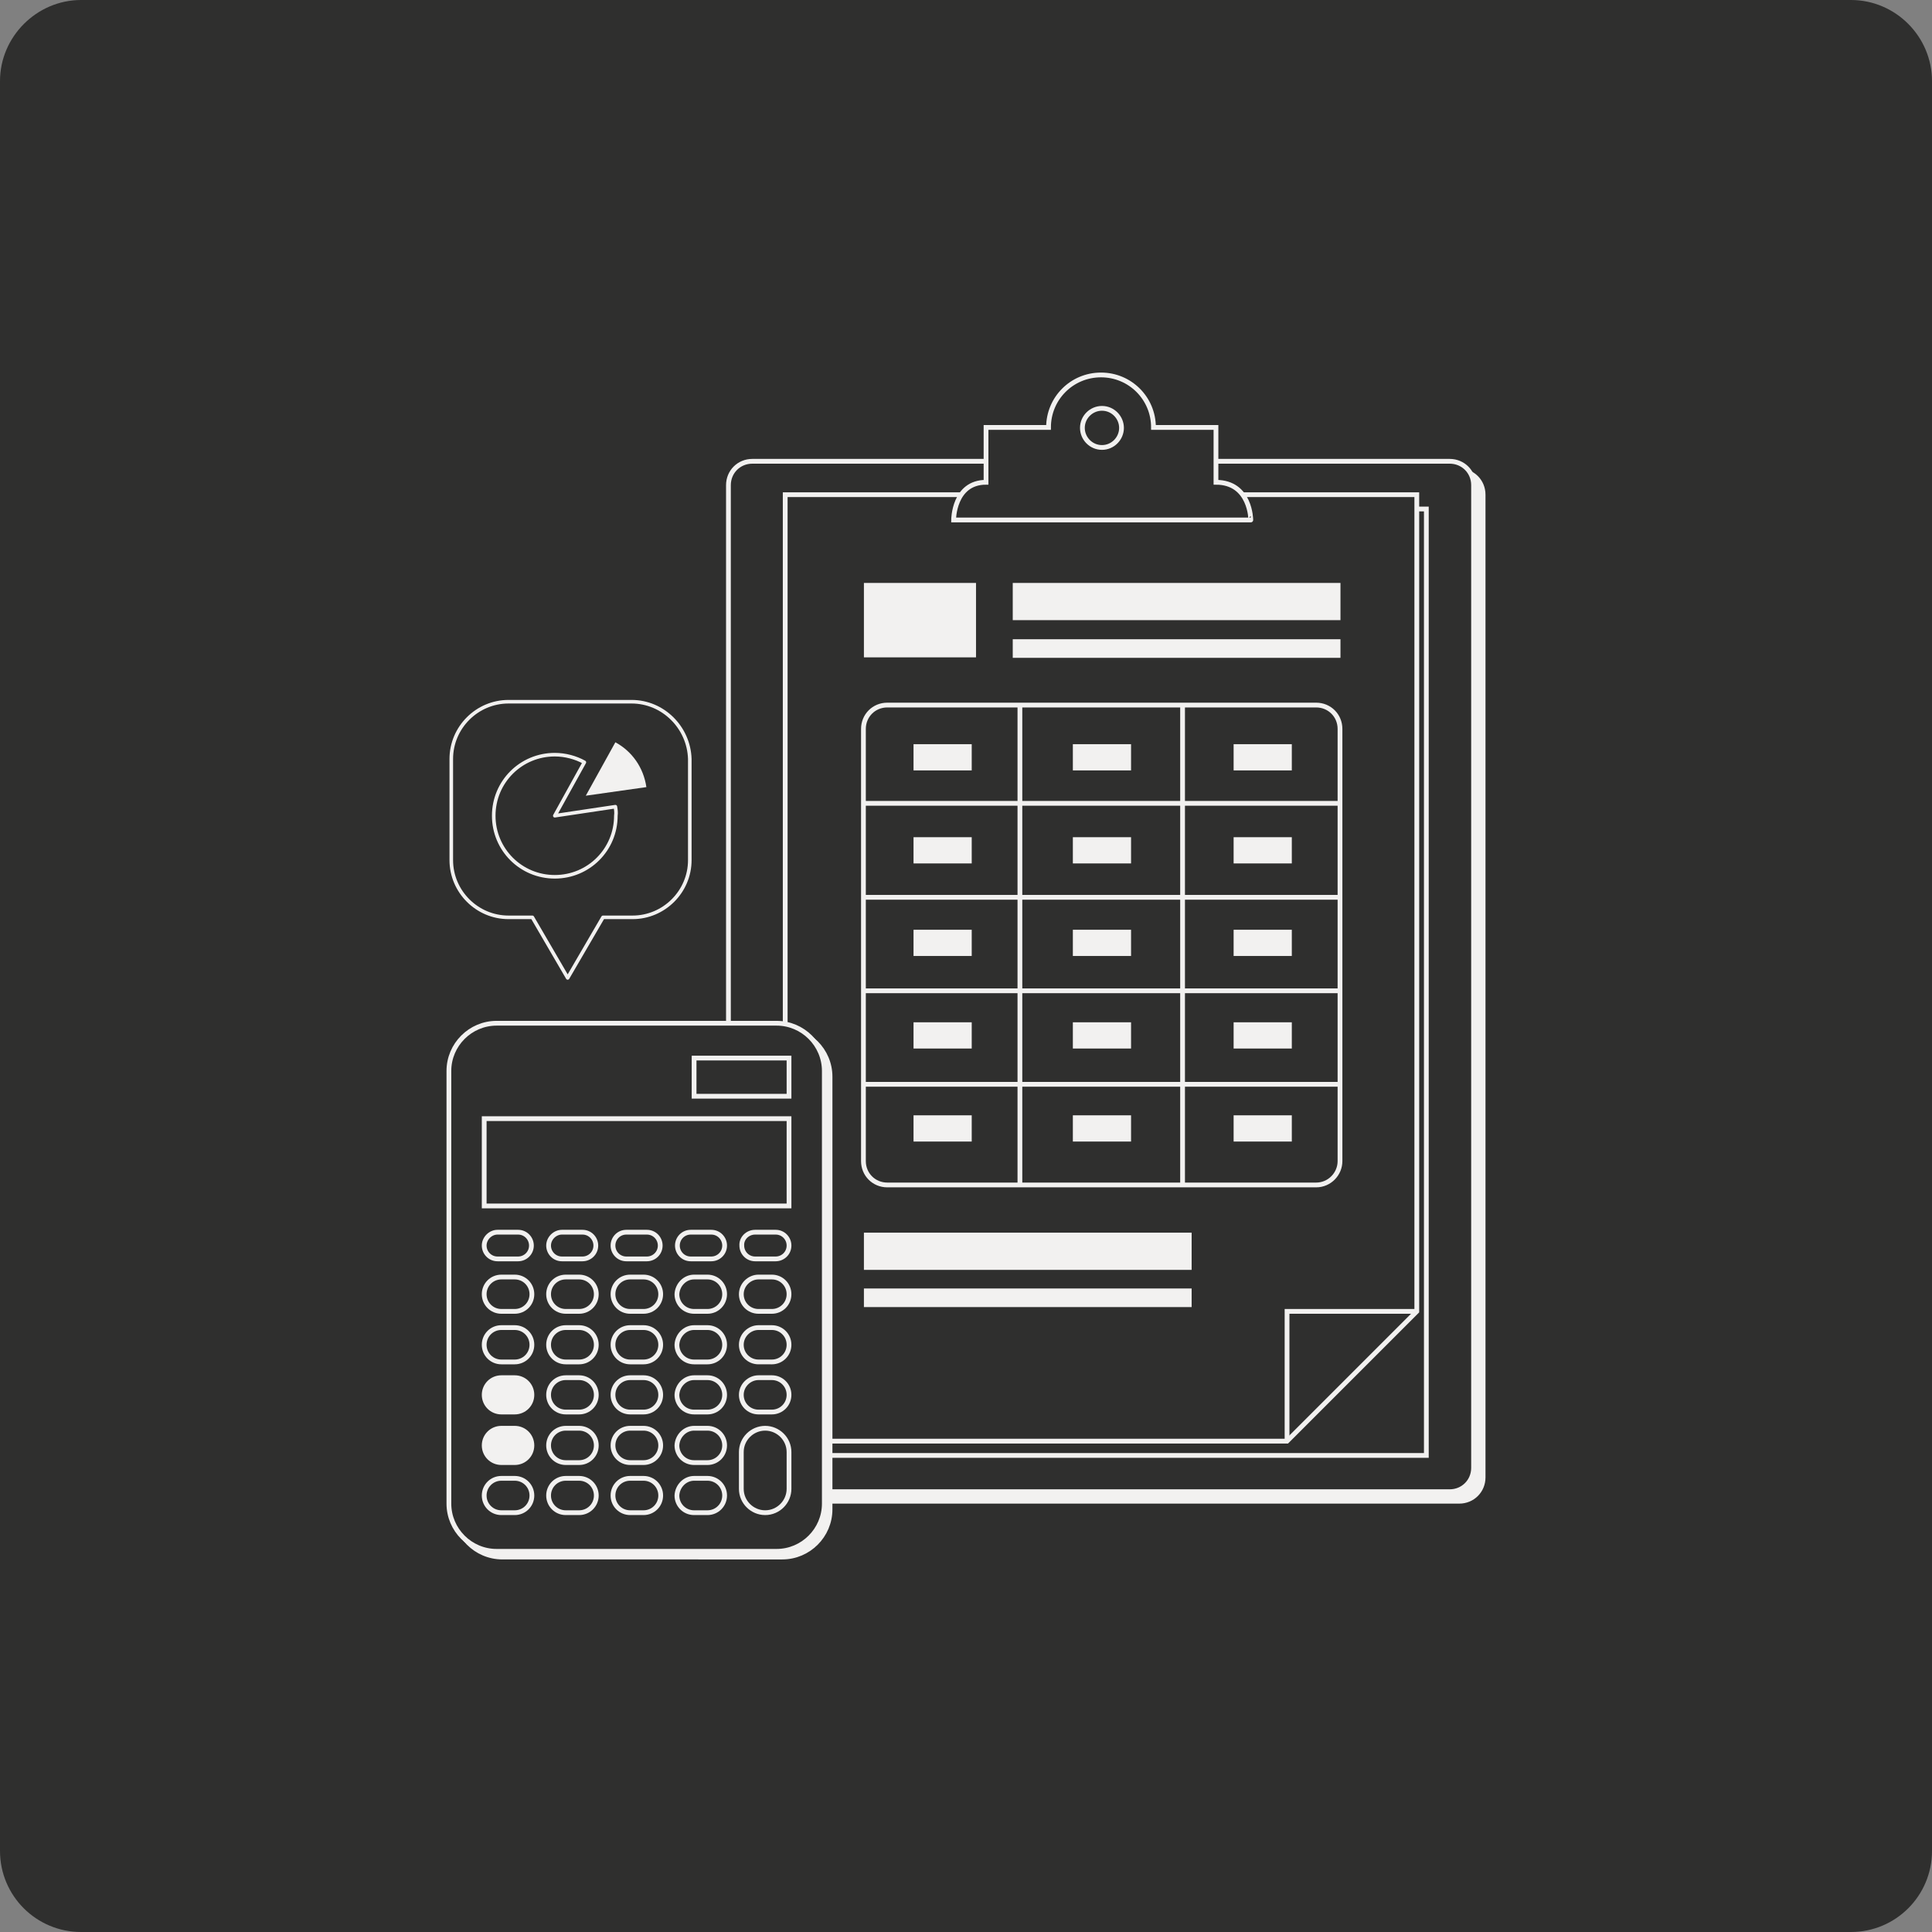 <?xml version="1.0" encoding="utf-8"?>
<svg xmlns="http://www.w3.org/2000/svg" xmlns:xlink="http://www.w3.org/1999/xlink" version="1.1" x="0px" y="0px" viewBox="0 0 405 405" style="enable-background:new 0 0 405 405;">
<rect x="0" y="0" width="405" height="405" fill="#808080" stroke="none"/>
<style type="text/css">
	.st0{fill:#2F2F2E;}
	.st1{fill:#F2F1F0;stroke:#F2F1F0;stroke-miterlimit:10;}
	.st2{fill:#2F2F2E;stroke:#F2F1F0;stroke-miterlimit:10;}
	.st3{fill:#F2F1F0;}
	.st4{fill:none;stroke:#F2F1F0;stroke-miterlimit:10;}
	.st5{fill:#2F2F2E;stroke:#F2F1F0;stroke-width:0.75;stroke-linecap:round;stroke-linejoin:round;stroke-miterlimit:10;}
	.st6{fill:none;stroke:#F2F1F0;stroke-width:0.75;stroke-linecap:round;stroke-linejoin:round;stroke-miterlimit:10;}
</style>
<g id="Calque_1">
	<path class="st0" d="M388,405H17c-9.4,0-17-7.6-17-17V17C0,7.7,7.7,0,17,0h371c9.4,0,17,7.7,17,17v371C405,397.4,397.4,405,388,405&#xA;		z"/>
</g>
<g id="Calque_2">
	<g>
		<path class="st1" d="M257.9,98.7h48c2.8,0,5,2.2,5,5v206c0,2.8-2.2,5-5,5H159.7c-2.8,0-5-2.2-5-5v-206c0-2.8,2.2-5,5-5h48"/>
		<path class="st2" d="M254.9,96.7h49c2.8,0,5,2.2,5,5v206c0,2.8-2.2,5-5,5H157.7c-2.8,0-5-2.2-5-5v-206c0-2.8,2.2-5,5-5h48.8"/>
		<rect x="212.3" y="122.2" class="st3" width="68.7" height="7.8"/>
		<rect x="212.3" y="134" class="st3" width="68.7" height="3.9"/>
		<rect x="181.1" y="258.4" class="st3" width="68.7" height="7.8"/>
		<rect x="181.1" y="270.1" class="st3" width="68.7" height="3.9"/>
		<path class="st4" d="M275.9,248.4h-89.9c-2.8,0-5-2.2-5-5v-90.6c0-2.8,2.2-5,5-5h89.9c2.8,0,5,2.2,5,5v90.6&#xA;			C280.9,246.1,278.7,248.4,275.9,248.4z"/>
		<line class="st4" x1="181.1" y1="168.4" x2="280.9" y2="168.4"/>
		<line class="st4" x1="181.1" y1="188.1" x2="280.9" y2="188.1"/>
		<line class="st4" x1="181.1" y1="207.7" x2="280.9" y2="207.7"/>
		<line class="st4" x1="181.1" y1="227.3" x2="280.9" y2="227.3"/>
		<polyline class="st4" points="260.4,103.7 297,103.7 297,274.9 269.8,302.1 164.6,302.1 164.6,210.1 164.6,103.7 201.5,103.7"/>
		<polyline class="st4" points="297,106.7 299,106.7 299,305.1 166.6,305.1"/>
		<rect x="181.1" y="122.2" class="st3" width="23.5" height="15.6"/>
		<line class="st4" x1="213.8" y1="147.8" x2="213.8" y2="248.4"/>
		<line class="st4" x1="247.9" y1="147.8" x2="247.9" y2="248.4"/>
		<polyline class="st4" points="269.8,302.1 269.8,274.9 297,274.9"/>
		<rect x="191.5" y="156" class="st3" width="12.2" height="5.5"/>
		<rect x="224.9" y="156" class="st3" width="12.2" height="5.5"/>
		<rect x="258.6" y="156" class="st3" width="12.2" height="5.5"/>
		<rect x="191.5" y="175.5" class="st3" width="12.2" height="5.5"/>
		<rect x="224.9" y="175.5" class="st3" width="12.2" height="5.5"/>
		<rect x="258.6" y="175.5" class="st3" width="12.2" height="5.5"/>
		<rect x="191.5" y="194.9" class="st3" width="12.2" height="5.5"/>
		<rect x="224.9" y="194.9" class="st3" width="12.2" height="5.5"/>
		<rect x="258.6" y="194.9" class="st3" width="12.2" height="5.5"/>
		<rect x="191.5" y="214.3" class="st3" width="12.2" height="5.5"/>
		<rect x="224.9" y="214.3" class="st3" width="12.2" height="5.5"/>
		<rect x="258.6" y="214.3" class="st3" width="12.2" height="5.5"/>
		<rect x="191.5" y="233.8" class="st3" width="12.2" height="5.5"/>
		<rect x="224.9" y="233.8" class="st3" width="12.2" height="5.5"/>
		<rect x="258.6" y="233.8" class="st3" width="12.2" height="5.5"/>
		<path class="st2" d="M254.9,101.1V89.6h-13.1c0-6.1-4.9-11-11-11c-6.1,0-11,4.9-11,11h-13.1v11.5c-6.8,0-6.8,7.9-6.8,7.9h62.3&#xA;			C262.2,109,262.2,101.1,254.9,101.1z M231,93.8c-2.3,0-4.1-1.9-4.1-4.1c0-2.3,1.9-4.1,4.1-4.1c2.3,0,4.1,1.9,4.1,4.1&#xA;			C235.1,91.9,233.3,93.8,231,93.8z"/>
		<path class="st5" d="M132.4,147.1h-25.8c-6.6,0-12,5.4-12,12v21.2c0,6.6,5.4,12,12,12h5l7.4,12.7l7.4-12.7h6.2c6.6,0,12-5.4,12-12&#xA;			v-21.2C144.4,152.5,139,147.1,132.4,147.1z"/>
		<path class="st6" d="M129,169.1l-12.7,1.9l6.2-11.2l0,0c-1.8-1-4-1.6-6.2-1.6c-7.1,0-12.8,5.7-12.8,12.8c0,7.1,5.7,12.8,12.8,12.8&#xA;			c7.1,0,12.8-5.7,12.8-12.8C129.2,170.3,129.1,169.7,129,169.1L129,169.1z"/>
		<path class="st3" d="M135.5,165c-0.6-4.1-3-7.5-6.5-9.4l0,0l-6.2,11.2L135.5,165L135.5,165z"/>
		<g>
			<path class="st1" d="M164,215.7h-58.7c-5.5,0-10,4.5-10,10v90.7c0,5.5,4.5,10,10,10H164c5.5,0,10-4.5,10-10v-90.7&#xA;				C174,220.2,169.5,215.7,164,215.7z"/>
			<path class="st2" d="M162.8,214.5h-58.7c-5.5,0-10,4.5-10,10v90.7c0,5.5,4.5,10,10,10h58.7c5.5,0,10-4.5,10-10v-90.7&#xA;				C172.8,219,168.3,214.5,162.8,214.5z"/>
			<rect x="101.5" y="234.5" class="st4" width="63.9" height="18.3"/>
			<rect x="145.5" y="221.8" class="st4" width="19.9" height="8"/>
			<path class="st4" d="M160.4,299.4L160.4,299.4c2.7,0,5,2.2,5,5v7.7c0,2.7-2.2,5-5,5h0c-2.7,0-5-2.2-5-5v-7.7&#xA;				C155.4,301.6,157.7,299.4,160.4,299.4z"/>
			<path class="st4" d="M158.3,258.3h4.3c1.6,0,2.8,1.3,2.8,2.8l0,0c0,1.6-1.3,2.8-2.8,2.8h-4.3c-1.6,0-2.8-1.3-2.8-2.8l0,0&#xA;				C155.4,259.6,156.7,258.3,158.3,258.3z"/>
			<path class="st4" d="M144.8,258.3h4.3c1.6,0,2.8,1.3,2.8,2.8l0,0c0,1.6-1.3,2.8-2.8,2.8h-4.3c-1.6,0-2.8-1.3-2.8-2.8l0,0&#xA;				C142,259.6,143.2,258.3,144.8,258.3z"/>
			<path class="st4" d="M131.3,258.3h4.3c1.6,0,2.8,1.3,2.8,2.8l0,0c0,1.6-1.3,2.8-2.8,2.8h-4.3c-1.6,0-2.8-1.3-2.8-2.8l0,0&#xA;				C128.5,259.6,129.7,258.3,131.3,258.3z"/>
			<path class="st4" d="M117.8,258.3h4.3c1.6,0,2.8,1.3,2.8,2.8l0,0c0,1.6-1.3,2.8-2.8,2.8h-4.3c-1.6,0-2.8-1.3-2.8-2.8l0,0&#xA;				C115,259.6,116.3,258.3,117.8,258.3z"/>
			<path class="st4" d="M104.3,258.3h4.3c1.6,0,2.8,1.3,2.8,2.8l0,0c0,1.6-1.3,2.8-2.8,2.8h-4.3c-1.6,0-2.8-1.3-2.8-2.8l0,0&#xA;				C101.5,259.6,102.8,258.3,104.3,258.3z"/>
			<path class="st4" d="M159,267.7h2.8c2,0,3.6,1.6,3.6,3.6v0c0,2-1.6,3.6-3.6,3.6H159c-2,0-3.6-1.6-3.6-3.6v0&#xA;				C155.4,269.3,157.1,267.7,159,267.7z"/>
			<path class="st4" d="M159,278.3h2.8c2,0,3.6,1.6,3.6,3.6l0,0c0,2-1.6,3.6-3.6,3.6H159c-2,0-3.6-1.6-3.6-3.6l0,0&#xA;				C155.4,279.9,157.1,278.3,159,278.3z"/>
			<path class="st4" d="M159,288.8h2.8c2,0,3.6,1.6,3.6,3.6v0c0,2-1.6,3.6-3.6,3.6H159c-2,0-3.6-1.6-3.6-3.6v0&#xA;				C155.4,290.4,157.1,288.8,159,288.8z"/>
			<path class="st4" d="M145.5,267.7h2.8c2,0,3.6,1.6,3.6,3.6v0c0,2-1.6,3.6-3.6,3.6h-2.8c-2,0-3.6-1.6-3.6-3.6v0&#xA;				C142,269.3,143.6,267.7,145.5,267.7z"/>
			<path class="st4" d="M145.5,278.3h2.8c2,0,3.6,1.6,3.6,3.6l0,0c0,2-1.6,3.6-3.6,3.6h-2.8c-2,0-3.6-1.6-3.6-3.6l0,0&#xA;				C142,279.9,143.6,278.3,145.5,278.3z"/>
			<path class="st4" d="M145.5,288.8h2.8c2,0,3.6,1.6,3.6,3.6v0c0,2-1.6,3.6-3.6,3.6h-2.8c-2,0-3.6-1.6-3.6-3.6v0&#xA;				C142,290.4,143.6,288.8,145.5,288.8z"/>
			<path class="st4" d="M132.1,267.7h2.8c2,0,3.6,1.6,3.6,3.6v0c0,2-1.6,3.6-3.6,3.6h-2.8c-2,0-3.6-1.6-3.6-3.6v0&#xA;				C128.5,269.3,130.1,267.7,132.1,267.7z"/>
			<path class="st4" d="M132.1,278.3h2.8c2,0,3.6,1.6,3.6,3.6l0,0c0,2-1.6,3.6-3.6,3.6h-2.8c-2,0-3.6-1.6-3.6-3.6l0,0&#xA;				C128.5,279.9,130.1,278.3,132.1,278.3z"/>
			<path class="st4" d="M132.1,288.8h2.8c2,0,3.6,1.6,3.6,3.6v0c0,2-1.6,3.6-3.6,3.6h-2.8c-2,0-3.6-1.6-3.6-3.6v0&#xA;				C128.5,290.4,130.1,288.8,132.1,288.8z"/>
			<path class="st4" d="M118.6,267.7h2.8c2,0,3.6,1.6,3.6,3.6v0c0,2-1.6,3.6-3.6,3.6h-2.8c-2,0-3.6-1.6-3.6-3.6v0&#xA;				C115,269.3,116.6,267.7,118.6,267.7z"/>
			<path class="st4" d="M118.6,278.3h2.8c2,0,3.6,1.6,3.6,3.6l0,0c0,2-1.6,3.6-3.6,3.6h-2.8c-2,0-3.6-1.6-3.6-3.6l0,0&#xA;				C115,279.9,116.6,278.3,118.6,278.3z"/>
			<path class="st4" d="M118.6,288.8h2.8c2,0,3.6,1.6,3.6,3.6v0c0,2-1.6,3.6-3.6,3.6h-2.8c-2,0-3.6-1.6-3.6-3.6v0&#xA;				C115,290.4,116.6,288.8,118.6,288.8z"/>
			<path class="st4" d="M105.1,267.7h2.8c2,0,3.6,1.6,3.6,3.6v0c0,2-1.6,3.6-3.6,3.6h-2.8c-2,0-3.6-1.6-3.6-3.6v0&#xA;				C101.5,269.3,103.1,267.7,105.1,267.7z"/>
			<path class="st4" d="M105.1,278.3h2.8c2,0,3.6,1.6,3.6,3.6l0,0c0,2-1.6,3.6-3.6,3.6h-2.8c-2,0-3.6-1.6-3.6-3.6l0,0&#xA;				C101.5,279.9,103.1,278.3,105.1,278.3z"/>
			<path class="st1" d="M105.1,288.8h2.8c2,0,3.6,1.6,3.6,3.6v0c0,2-1.6,3.6-3.6,3.6h-2.8c-2,0-3.6-1.6-3.6-3.6v0&#xA;				C101.5,290.4,103.1,288.8,105.1,288.8z"/>
			<path class="st4" d="M145.5,299.4h2.8c2,0,3.6,1.6,3.6,3.6l0,0c0,2-1.6,3.6-3.6,3.6h-2.8c-2,0-3.6-1.6-3.6-3.6l0,0&#xA;				C142,301,143.6,299.4,145.5,299.4z"/>
			<path class="st4" d="M132.1,299.4h2.8c2,0,3.6,1.6,3.6,3.6l0,0c0,2-1.6,3.6-3.6,3.6h-2.8c-2,0-3.6-1.6-3.6-3.6l0,0&#xA;				C128.5,301,130.1,299.4,132.1,299.4z"/>
			<path class="st4" d="M118.6,299.4h2.8c2,0,3.6,1.6,3.6,3.6l0,0c0,2-1.6,3.6-3.6,3.6h-2.8c-2,0-3.6-1.6-3.6-3.6l0,0&#xA;				C115,301,116.6,299.4,118.6,299.4z"/>
			<path class="st1" d="M105.1,299.4h2.8c2,0,3.6,1.6,3.6,3.6l0,0c0,2-1.6,3.6-3.6,3.6h-2.8c-2,0-3.6-1.6-3.6-3.6l0,0&#xA;				C101.5,301,103.1,299.4,105.1,299.4z"/>
			<path class="st4" d="M145.5,309.9h2.8c2,0,3.6,1.6,3.6,3.6l0,0c0,2-1.6,3.6-3.6,3.6h-2.8c-2,0-3.6-1.6-3.6-3.6l0,0&#xA;				C142,311.5,143.6,309.9,145.5,309.9z"/>
			<path class="st4" d="M132.1,309.9h2.8c2,0,3.6,1.6,3.6,3.6l0,0c0,2-1.6,3.6-3.6,3.6h-2.8c-2,0-3.6-1.6-3.6-3.6l0,0&#xA;				C128.5,311.5,130.1,309.9,132.1,309.9z"/>
			<path class="st4" d="M118.6,309.9h2.8c2,0,3.6,1.6,3.6,3.6l0,0c0,2-1.6,3.6-3.6,3.6h-2.8c-2,0-3.6-1.6-3.6-3.6l0,0&#xA;				C115,311.5,116.6,309.9,118.6,309.9z"/>
			<path class="st4" d="M105.1,309.9h2.8c2,0,3.6,1.6,3.6,3.6l0,0c0,2-1.6,3.6-3.6,3.6h-2.8c-2,0-3.6-1.6-3.6-3.6l0,0&#xA;				C101.5,311.5,103.1,309.9,105.1,309.9z"/>
		</g>
	</g>
</g>
</svg>